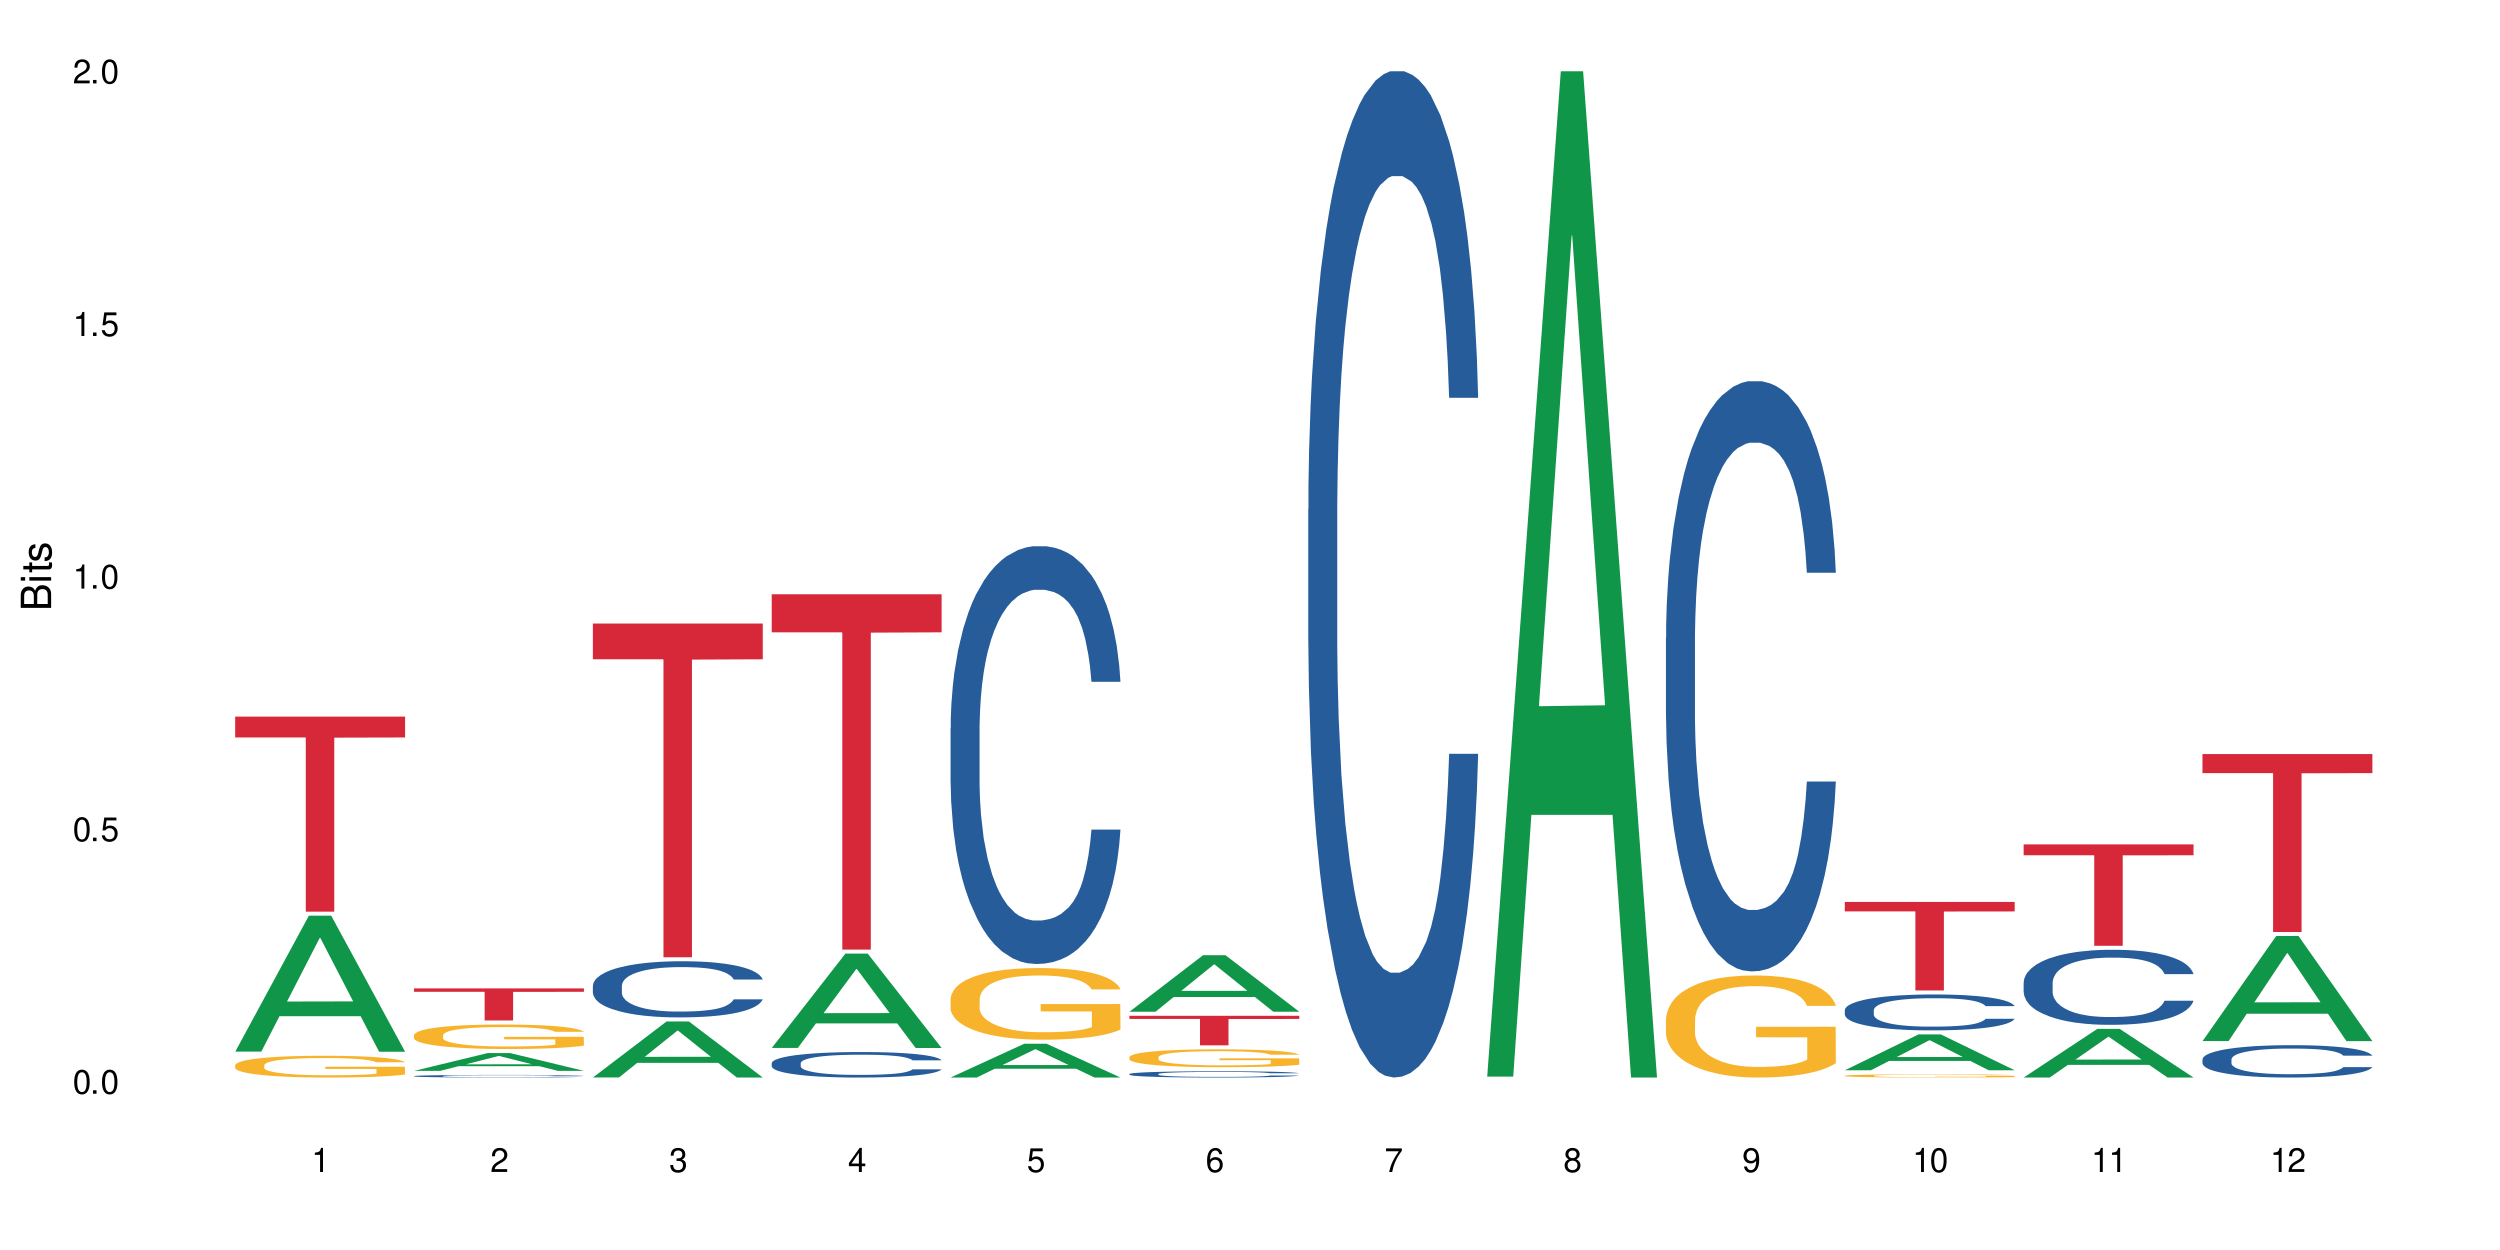 <?xml version="1.0" encoding="UTF-8"?>
<svg xmlns="http://www.w3.org/2000/svg" xmlns:xlink="http://www.w3.org/1999/xlink" width="720" height="360" viewBox="0 0 720 360">
<defs>
<g>
<g id="glyph-0-0">
</g>
<g id="glyph-0-1">
<path d="M 2.641 -6.938 C 2 -6.938 1.422 -6.656 1.078 -6.172 C 0.641 -5.562 0.406 -4.641 0.406 -3.359 C 0.406 -1.016 1.188 0.219 2.641 0.219 C 4.078 0.219 4.859 -1.016 4.859 -3.297 C 4.859 -4.641 4.656 -5.547 4.203 -6.172 C 3.844 -6.656 3.281 -6.938 2.641 -6.938 Z M 2.641 -6.188 C 3.547 -6.188 4 -5.25 4 -3.375 C 4 -1.406 3.562 -0.484 2.625 -0.484 C 1.734 -0.484 1.281 -1.438 1.281 -3.344 C 1.281 -5.25 1.734 -6.188 2.641 -6.188 Z M 2.641 -6.188 "/>
</g>
<g id="glyph-0-2">
<path d="M 1.828 -1 L 0.828 -1 L 0.828 0 L 1.828 0 Z M 1.828 -1 "/>
</g>
<g id="glyph-0-3">
<path d="M 4.562 -6.797 L 1.062 -6.797 L 0.547 -3.094 L 1.328 -3.094 C 1.719 -3.562 2.047 -3.734 2.578 -3.734 C 3.484 -3.734 4.062 -3.109 4.062 -2.094 C 4.062 -1.125 3.484 -0.531 2.578 -0.531 C 1.828 -0.531 1.375 -0.906 1.188 -1.672 L 0.328 -1.672 C 0.453 -1.109 0.547 -0.844 0.75 -0.594 C 1.125 -0.078 1.828 0.219 2.594 0.219 C 3.969 0.219 4.922 -0.781 4.922 -2.219 C 4.922 -3.562 4.031 -4.484 2.719 -4.484 C 2.25 -4.484 1.859 -4.359 1.469 -4.062 L 1.734 -5.969 L 4.562 -5.969 Z M 4.562 -6.797 "/>
</g>
<g id="glyph-0-4">
<path d="M 2.484 -4.938 L 2.484 0 L 3.328 0 L 3.328 -6.938 L 2.766 -6.938 C 2.469 -5.875 2.281 -5.734 0.984 -5.562 L 0.984 -4.938 Z M 2.484 -4.938 "/>
</g>
<g id="glyph-0-5">
<path d="M 4.859 -0.828 L 1.281 -0.828 C 1.359 -1.406 1.672 -1.781 2.5 -2.281 L 3.469 -2.828 C 4.406 -3.344 4.906 -4.062 4.906 -4.906 C 4.906 -5.484 4.672 -6.031 4.266 -6.406 C 3.859 -6.766 3.375 -6.938 2.719 -6.938 C 1.859 -6.938 1.219 -6.625 0.844 -6.031 C 0.609 -5.672 0.5 -5.234 0.484 -4.531 L 1.328 -4.531 C 1.359 -5.016 1.406 -5.281 1.531 -5.516 C 1.75 -5.938 2.188 -6.203 2.703 -6.203 C 3.469 -6.203 4.031 -5.641 4.031 -4.891 C 4.031 -4.344 3.719 -3.859 3.125 -3.516 L 2.234 -3 C 0.812 -2.172 0.406 -1.531 0.328 -0.016 L 4.859 -0.016 Z M 4.859 -0.828 "/>
</g>
<g id="glyph-0-6">
<path d="M 2.125 -3.188 L 2.578 -3.188 C 3.5 -3.188 3.984 -2.766 3.984 -1.922 C 3.984 -1.062 3.469 -0.531 2.594 -0.531 C 1.656 -0.531 1.203 -1 1.156 -2.016 L 0.312 -2.016 C 0.344 -1.453 0.438 -1.094 0.609 -0.781 C 0.953 -0.109 1.625 0.219 2.547 0.219 C 3.953 0.219 4.859 -0.625 4.859 -1.938 C 4.859 -2.828 4.516 -3.297 3.703 -3.594 C 4.344 -3.844 4.656 -4.328 4.656 -5.031 C 4.656 -6.219 3.875 -6.938 2.578 -6.938 C 1.203 -6.938 0.484 -6.172 0.453 -4.703 L 1.297 -4.703 C 1.312 -5.125 1.344 -5.359 1.453 -5.578 C 1.641 -5.969 2.062 -6.203 2.594 -6.203 C 3.344 -6.203 3.797 -5.75 3.797 -5 C 3.797 -4.516 3.609 -4.219 3.25 -4.047 C 3.016 -3.953 2.703 -3.922 2.125 -3.906 Z M 2.125 -3.188 "/>
</g>
<g id="glyph-0-7">
<path d="M 3.141 -1.672 L 3.141 0 L 3.984 0 L 3.984 -1.672 L 4.984 -1.672 L 4.984 -2.438 L 3.984 -2.438 L 3.984 -6.938 L 3.359 -6.938 L 0.266 -2.578 L 0.266 -1.672 Z M 3.141 -2.438 L 1 -2.438 L 3.141 -5.5 Z M 3.141 -2.438 "/>
</g>
<g id="glyph-0-8">
<path d="M 4.781 -5.125 C 4.609 -6.266 3.891 -6.938 2.844 -6.938 C 2.094 -6.938 1.422 -6.578 1.031 -5.953 C 0.594 -5.266 0.406 -4.422 0.406 -3.172 C 0.406 -2 0.578 -1.25 0.984 -0.641 C 1.359 -0.078 1.953 0.219 2.703 0.219 C 3.984 0.219 4.922 -0.75 4.922 -2.094 C 4.922 -3.375 4.062 -4.281 2.844 -4.281 C 2.172 -4.281 1.641 -4.031 1.281 -3.516 C 1.281 -5.234 1.828 -6.188 2.797 -6.188 C 3.391 -6.188 3.797 -5.797 3.938 -5.125 Z M 2.734 -3.531 C 3.547 -3.531 4.062 -2.953 4.062 -2.031 C 4.062 -1.156 3.484 -0.531 2.703 -0.531 C 1.922 -0.531 1.328 -1.188 1.328 -2.078 C 1.328 -2.938 1.906 -3.531 2.734 -3.531 Z M 2.734 -3.531 "/>
</g>
<g id="glyph-0-9">
<path d="M 4.984 -6.797 L 0.438 -6.797 L 0.438 -5.969 L 4.109 -5.969 C 2.5 -3.656 1.828 -2.234 1.328 0 L 2.219 0 C 2.594 -2.172 3.453 -4.047 4.984 -6.094 Z M 4.984 -6.797 "/>
</g>
<g id="glyph-0-10">
<path d="M 3.75 -3.656 C 4.469 -4.094 4.688 -4.438 4.688 -5.078 C 4.688 -6.172 3.844 -6.938 2.641 -6.938 C 1.438 -6.938 0.594 -6.172 0.594 -5.094 C 0.594 -4.438 0.812 -4.094 1.516 -3.656 C 0.734 -3.266 0.359 -2.703 0.359 -1.922 C 0.359 -0.656 1.281 0.219 2.641 0.219 C 3.984 0.219 4.922 -0.656 4.922 -1.922 C 4.922 -2.703 4.531 -3.266 3.75 -3.656 Z M 2.641 -6.188 C 3.359 -6.188 3.812 -5.75 3.812 -5.062 C 3.812 -4.406 3.344 -3.984 2.641 -3.984 C 1.922 -3.984 1.453 -4.406 1.453 -5.078 C 1.453 -5.75 1.922 -6.188 2.641 -6.188 Z M 2.641 -3.266 C 3.484 -3.266 4.062 -2.719 4.062 -1.906 C 4.062 -1.078 3.484 -0.531 2.625 -0.531 C 1.797 -0.531 1.219 -1.094 1.219 -1.906 C 1.219 -2.719 1.781 -3.266 2.641 -3.266 Z M 2.641 -3.266 "/>
</g>
<g id="glyph-0-11">
<path d="M 0.516 -1.578 C 0.672 -0.453 1.406 0.219 2.438 0.219 C 3.188 0.219 3.859 -0.141 4.266 -0.766 C 4.688 -1.453 4.891 -2.297 4.891 -3.547 C 4.891 -4.719 4.703 -5.453 4.312 -6.078 C 3.938 -6.641 3.344 -6.938 2.594 -6.938 C 1.297 -6.938 0.359 -5.969 0.359 -4.625 C 0.359 -3.344 1.234 -2.453 2.453 -2.453 C 3.094 -2.453 3.578 -2.672 4.016 -3.203 C 4 -1.484 3.469 -0.531 2.5 -0.531 C 1.906 -0.531 1.484 -0.906 1.359 -1.578 Z M 2.578 -6.203 C 3.375 -6.203 3.969 -5.531 3.969 -4.641 C 3.969 -3.797 3.391 -3.188 2.547 -3.188 C 1.734 -3.188 1.234 -3.766 1.234 -4.688 C 1.234 -5.562 1.797 -6.203 2.578 -6.203 Z M 2.578 -6.203 "/>
</g>
<g id="glyph-1-0">
</g>
<g id="glyph-1-1">
<path d="M 0 -0.953 L 0 -4.891 C 0 -5.719 -0.234 -6.344 -0.734 -6.797 C -1.188 -7.234 -1.812 -7.469 -2.5 -7.469 C -3.547 -7.469 -4.188 -7 -4.625 -5.875 C -4.984 -6.688 -5.625 -7.094 -6.531 -7.094 C -7.172 -7.094 -7.734 -6.859 -8.141 -6.391 C -8.562 -5.922 -8.75 -5.344 -8.75 -4.5 L -8.75 -0.953 Z M -4.984 -2.062 L -7.766 -2.062 L -7.766 -4.219 C -7.766 -4.844 -7.688 -5.203 -7.453 -5.5 C -7.219 -5.812 -6.859 -5.969 -6.375 -5.969 C -5.891 -5.969 -5.531 -5.812 -5.297 -5.5 C -5.062 -5.203 -4.984 -4.844 -4.984 -4.219 Z M -0.984 -2.062 L -4 -2.062 L -4 -4.781 C -4 -5.766 -3.438 -6.359 -2.484 -6.359 C -1.547 -6.359 -0.984 -5.766 -0.984 -4.781 Z M -0.984 -2.062 "/>
</g>
<g id="glyph-1-2">
<path d="M -6.281 -1.797 L -6.281 -0.797 L 0 -0.797 L 0 -1.797 Z M -8.75 -1.797 L -8.75 -0.797 L -7.484 -0.797 L -7.484 -1.797 Z M -8.75 -1.797 "/>
</g>
<g id="glyph-1-3">
<path d="M -6.281 -3.047 L -6.281 -2.016 L -8.016 -2.016 L -8.016 -1.016 L -6.281 -1.016 L -6.281 -0.172 L -5.469 -0.172 L -5.469 -1.016 L -0.719 -1.016 C -0.078 -1.016 0.281 -1.453 0.281 -2.234 C 0.281 -2.5 0.25 -2.719 0.188 -3.047 L -0.641 -3.047 C -0.609 -2.906 -0.594 -2.766 -0.594 -2.562 C -0.594 -2.141 -0.719 -2.016 -1.156 -2.016 L -5.469 -2.016 L -5.469 -3.047 Z M -6.281 -3.047 "/>
</g>
<g id="glyph-1-4">
<path d="M -4.531 -5.25 C -5.766 -5.25 -6.469 -4.422 -6.469 -2.969 C -6.469 -1.516 -5.719 -0.562 -4.547 -0.562 C -3.562 -0.562 -3.094 -1.062 -2.734 -2.562 L -2.516 -3.484 C -2.344 -4.188 -2.094 -4.469 -1.641 -4.469 C -1.047 -4.469 -0.641 -3.875 -0.641 -3 C -0.641 -2.453 -0.797 -2 -1.062 -1.75 C -1.25 -1.594 -1.422 -1.531 -1.875 -1.469 L -1.875 -0.406 C -0.422 -0.453 0.281 -1.266 0.281 -2.922 C 0.281 -4.5 -0.5 -5.516 -1.719 -5.516 C -2.656 -5.516 -3.172 -4.984 -3.469 -3.734 L -3.703 -2.766 C -3.891 -1.953 -4.156 -1.609 -4.594 -1.609 C -5.188 -1.609 -5.547 -2.125 -5.547 -2.938 C -5.547 -3.75 -5.203 -4.172 -4.531 -4.203 Z M -4.531 -5.25 "/>
</g>
</g>
</defs>
<rect x="-72" y="-36" width="864" height="432" fill="rgb(100%, 100%, 100%)" fill-opacity="1"/>
<path fill-rule="nonzero" fill="rgb(6.275%, 58.824%, 28.235%)" fill-opacity="1" d="M 67.73 302.863 L 67.785 302.828 L 88.957 263.715 L 95.387 263.715 L 116.664 302.898 L 109.188 302.898 L 103.855 292.672 L 80.488 292.672 L 75.258 302.863 L 67.73 302.863 L 82.734 288.441 L 101.711 288.402 L 92.25 270.117 L 92.145 270.082 L 92.039 270.191 L 82.684 288.402 L 82.734 288.441 Z M 67.73 302.863 "/>
<path fill-rule="nonzero" fill="rgb(96.863%, 70.196%, 16.863%)" fill-opacity="1" d="M 67.73 306.75 L 67.789 306.742 L 67.789 306.629 L 68.031 306.371 L 68.625 306.016 L 69.402 305.723 L 70.238 305.496 L 70.773 305.375 L 71.668 305.203 L 72.445 305.078 L 74.414 304.82 L 76.922 304.578 L 78.293 304.477 L 79.844 304.379 L 82.051 304.27 L 83.066 304.23 L 86.172 304.137 L 89.691 304.082 L 93.57 304.062 L 95.359 304.07 L 97.805 304.094 L 101.148 304.156 L 103.059 304.211 L 104.551 304.27 L 106.102 304.344 L 108.012 304.457 L 109.801 304.598 L 111.234 304.734 L 112.664 304.906 L 113.859 305.09 L 114.871 305.289 L 115.77 305.531 L 116.305 305.73 L 116.664 305.93 L 108.367 305.93 L 107.891 305.73 L 107.355 305.574 L 106.461 305.387 L 105.562 305.25 L 104.668 305.141 L 102.996 304.992 L 101.566 304.898 L 99.777 304.82 L 98.047 304.77 L 96.074 304.734 L 94.883 304.723 L 91.719 304.723 L 88.855 304.762 L 87.184 304.809 L 85.992 304.855 L 84.32 304.941 L 83.305 305.008 L 82.707 305.055 L 80.918 305.23 L 79.727 305.391 L 79.07 305.5 L 78.234 305.672 L 77.637 305.828 L 76.98 306.055 L 76.621 306.227 L 76.145 306.617 L 76.086 307.648 L 76.266 307.863 L 76.621 308.102 L 77.102 308.305 L 77.816 308.523 L 78.531 308.688 L 79.785 308.914 L 80.859 309.062 L 81.695 309.16 L 83.305 309.312 L 83.961 309.363 L 85.512 309.469 L 87.125 309.547 L 89.094 309.617 L 90.586 309.652 L 92.973 309.68 L 96.016 309.68 L 99.598 309.645 L 101.863 309.602 L 103.414 309.555 L 104.43 309.516 L 105.684 309.449 L 106.578 309.395 L 107.414 309.332 L 108.43 309.234 L 108.43 307.863 L 93.688 307.859 L 93.688 307.219 L 116.602 307.211 L 116.664 309.449 L 115.41 309.605 L 113.859 309.754 L 112.367 309.867 L 110.816 309.965 L 108.605 310.074 L 106.816 310.145 L 104.07 310.223 L 101.566 310.273 L 98.941 310.309 L 96.613 310.328 L 93.867 310.332 L 91.422 310.32 L 88.797 310.285 L 86.707 310.242 L 84.797 310.184 L 82.887 310.109 L 80.5 309.988 L 78.949 309.891 L 77.34 309.77 L 75.727 309.629 L 74.297 309.473 L 73.34 309.352 L 72.387 309.215 L 71.371 309.043 L 70.418 308.852 L 69.699 308.672 L 69.043 308.473 L 68.566 308.281 L 68.09 308.023 L 67.852 307.82 L 67.73 307.641 Z M 67.73 306.75 "/>
<path fill-rule="nonzero" fill="rgb(83.922%, 15.686%, 22.353%)" fill-opacity="1" d="M 67.73 206.379 L 116.664 206.379 L 116.664 212.391 L 96.27 212.445 L 96.27 262.551 L 88.066 262.551 L 88.066 212.496 L 87.945 212.391 L 67.73 212.391 Z M 67.73 206.379 "/>
<path fill-rule="nonzero" fill="rgb(6.275%, 58.824%, 28.235%)" fill-opacity="1" d="M 119.238 308.41 L 119.289 308.406 L 140.465 303.281 L 146.895 303.281 L 168.172 308.414 L 160.695 308.414 L 155.363 307.074 L 131.996 307.074 L 126.766 308.41 L 119.238 308.41 L 134.242 306.52 L 153.219 306.516 L 143.758 304.117 L 143.652 304.113 L 143.547 304.129 L 134.191 306.516 L 134.242 306.52 Z M 119.238 308.41 "/>
<path fill-rule="nonzero" fill="rgb(14.51%, 36.078%, 60%)" fill-opacity="1" d="M 119.238 309.906 L 119.297 309.906 L 119.297 309.891 L 119.477 309.863 L 119.895 309.832 L 120.312 309.809 L 121.387 309.766 L 122.879 309.727 L 124.43 309.699 L 125.562 309.68 L 126.578 309.664 L 128.906 309.641 L 130.398 309.629 L 132.008 309.617 L 133.977 309.605 L 135.41 309.598 L 138.633 309.586 L 141.02 309.582 L 142.871 309.578 L 146.867 309.578 L 149.254 309.582 L 150.984 309.586 L 152.895 309.59 L 154.504 309.598 L 157.309 309.613 L 159.816 309.633 L 160.949 309.641 L 162.742 309.664 L 164.113 309.684 L 165.066 309.703 L 166.141 309.727 L 167.098 309.758 L 167.812 309.793 L 168.172 309.824 L 159.816 309.824 L 159.398 309.797 L 158.922 309.773 L 158.027 309.746 L 157.133 309.727 L 155.879 309.707 L 154.746 309.695 L 153.191 309.68 L 151.82 309.672 L 150.387 309.664 L 149.016 309.66 L 146.391 309.656 L 143.348 309.656 L 142.211 309.66 L 139.887 309.664 L 138.633 309.668 L 136.844 309.68 L 135.59 309.688 L 134.098 309.703 L 133.082 309.715 L 131.828 309.73 L 130.934 309.746 L 129.922 309.77 L 129.324 309.785 L 128.785 309.805 L 128.309 309.828 L 127.949 309.852 L 127.711 309.879 L 127.594 309.902 L 127.594 310.012 L 127.711 310.035 L 128.012 310.062 L 128.785 310.105 L 129.922 310.141 L 131.234 310.172 L 132.484 310.191 L 133.203 310.203 L 134.156 310.211 L 135.648 310.227 L 137.797 310.238 L 139.051 310.246 L 140.961 310.25 L 142.93 310.254 L 145.555 310.254 L 147.883 310.25 L 149.434 310.246 L 151.043 310.242 L 153.254 310.23 L 154.625 310.219 L 155.816 310.207 L 156.715 310.191 L 157.309 310.184 L 158.207 310.16 L 158.922 310.137 L 159.457 310.113 L 159.816 310.09 L 168.172 310.09 L 167.812 310.117 L 167.277 310.145 L 166.738 310.164 L 165.902 310.188 L 164.949 310.211 L 163.574 310.234 L 162.441 310.25 L 160.949 310.266 L 159.578 310.281 L 158.086 310.293 L 155.879 310.305 L 154.445 310.312 L 152.895 310.32 L 151.043 310.324 L 148.719 310.328 L 146.211 310.332 L 141.379 310.332 L 139.527 310.328 L 137.082 310.32 L 134.039 310.309 L 131.828 310.297 L 130.098 310.285 L 128.605 310.27 L 126.938 310.25 L 124.789 310.223 L 123.477 310.199 L 122.582 310.18 L 121.566 310.152 L 120.852 310.129 L 120.016 310.09 L 119.418 310.039 L 119.238 310 Z M 119.238 309.906 "/>
<path fill-rule="nonzero" fill="rgb(96.863%, 70.196%, 16.863%)" fill-opacity="1" d="M 119.238 298.086 L 119.297 298.078 L 119.297 297.949 L 119.535 297.66 L 120.133 297.262 L 120.91 296.93 L 121.746 296.672 L 122.281 296.539 L 123.176 296.344 L 123.953 296.203 L 125.922 295.914 L 128.43 295.645 L 129.801 295.527 L 131.352 295.418 L 133.559 295.297 L 134.574 295.25 L 137.676 295.148 L 141.199 295.082 L 145.078 295.062 L 146.867 295.07 L 149.312 295.098 L 152.656 295.168 L 154.566 295.23 L 156.059 295.297 L 157.609 295.379 L 159.52 295.508 L 161.309 295.664 L 162.742 295.816 L 164.172 296.012 L 165.367 296.215 L 166.379 296.441 L 167.277 296.711 L 167.812 296.938 L 168.172 297.164 L 159.875 297.164 L 159.398 296.938 L 158.863 296.766 L 157.965 296.551 L 157.07 296.398 L 156.176 296.273 L 154.504 296.105 L 153.074 296.004 L 151.281 295.914 L 149.551 295.855 L 147.582 295.816 L 146.391 295.805 L 143.227 295.805 L 140.363 295.848 L 138.691 295.902 L 137.5 295.953 L 135.828 296.051 L 134.812 296.125 L 134.215 296.18 L 132.426 296.379 L 131.234 296.559 L 130.578 296.68 L 129.742 296.875 L 129.145 297.047 L 128.488 297.305 L 128.129 297.5 L 127.652 297.938 L 127.594 299.094 L 127.773 299.34 L 128.129 299.605 L 128.605 299.836 L 129.324 300.082 L 130.039 300.266 L 131.293 300.52 L 132.367 300.688 L 133.203 300.797 L 134.812 300.969 L 135.469 301.027 L 137.02 301.145 L 138.633 301.234 L 140.602 301.312 L 142.094 301.348 L 144.48 301.383 L 147.523 301.383 L 151.105 301.344 L 153.371 301.293 L 154.922 301.238 L 155.938 301.195 L 157.191 301.125 L 158.086 301.059 L 158.922 300.988 L 159.938 300.879 L 159.938 299.34 L 145.195 299.332 L 145.195 298.613 L 168.109 298.605 L 168.172 301.125 L 166.918 301.297 L 165.367 301.465 L 163.875 301.594 L 162.324 301.703 L 160.113 301.828 L 158.324 301.902 L 155.578 301.992 L 153.074 302.051 L 150.449 302.09 L 148.121 302.109 L 145.375 302.117 L 142.93 302.102 L 140.305 302.066 L 138.215 302.012 L 136.305 301.949 L 134.395 301.863 L 132.008 301.73 L 130.457 301.621 L 128.848 301.484 L 127.234 301.324 L 125.801 301.148 L 124.848 301.016 L 123.895 300.859 L 122.879 300.668 L 121.926 300.449 L 121.207 300.25 L 120.551 300.023 L 120.074 299.809 L 119.598 299.52 L 119.359 299.289 L 119.238 299.09 Z M 119.238 298.086 "/>
<path fill-rule="nonzero" fill="rgb(83.922%, 15.686%, 22.353%)" fill-opacity="1" d="M 119.238 284.656 L 168.172 284.656 L 168.172 285.645 L 147.777 285.652 L 147.777 293.898 L 139.574 293.898 L 139.574 285.664 L 139.453 285.645 L 119.238 285.645 Z M 119.238 284.656 "/>
<path fill-rule="nonzero" fill="rgb(6.275%, 58.824%, 28.235%)" fill-opacity="1" d="M 170.746 310.316 L 170.797 310.301 L 191.973 294.176 L 198.402 294.176 L 219.68 310.332 L 212.203 310.332 L 206.871 306.113 L 183.504 306.113 L 178.273 310.316 L 170.746 310.316 L 185.75 304.371 L 204.727 304.355 L 195.266 296.816 L 195.16 296.801 L 195.055 296.844 L 185.699 304.355 L 185.75 304.371 Z M 170.746 310.316 "/>
<path fill-rule="nonzero" fill="rgb(14.51%, 36.078%, 60%)" fill-opacity="1" d="M 170.746 283.883 L 170.805 283.867 L 170.805 283.516 L 170.984 282.953 L 171.402 282.242 L 171.82 281.758 L 172.895 280.887 L 174.387 280.043 L 175.938 279.395 L 177.07 279.008 L 178.086 278.715 L 180.414 278.168 L 181.906 277.887 L 183.516 277.637 L 185.484 277.387 L 186.918 277.238 L 190.141 277 L 192.527 276.898 L 194.375 276.852 L 198.375 276.852 L 200.762 276.914 L 202.492 276.984 L 204.402 277.105 L 206.012 277.238 L 208.816 277.562 L 211.324 277.977 L 212.457 278.211 L 214.25 278.672 L 215.621 279.113 L 216.574 279.496 L 217.648 280.043 L 218.605 280.707 L 219.32 281.461 L 219.68 282.098 L 211.324 282.098 L 210.906 281.504 L 210.43 281.047 L 209.535 280.441 L 208.641 280.016 L 207.387 279.586 L 206.25 279.305 L 204.699 279.023 L 203.328 278.848 L 201.895 278.715 L 200.523 278.625 L 197.898 278.535 L 194.855 278.535 L 193.719 278.566 L 191.395 278.684 L 190.141 278.789 L 188.352 278.996 L 187.098 279.188 L 185.605 279.48 L 184.59 279.734 L 183.336 280.117 L 182.441 280.457 L 181.426 280.945 L 180.832 281.312 L 180.293 281.727 L 179.816 282.215 L 179.457 282.73 L 179.219 283.277 L 179.102 283.809 L 179.102 286.098 L 179.219 286.629 L 179.52 287.25 L 180.293 288.152 L 181.426 288.934 L 182.742 289.555 L 183.992 289.996 L 184.711 290.203 L 185.664 290.441 L 187.156 290.738 L 189.305 291.031 L 190.559 291.148 L 192.469 291.27 L 194.438 291.328 L 197.062 291.328 L 199.391 291.27 L 200.941 291.195 L 202.551 291.074 L 204.762 290.824 L 206.133 290.59 L 207.324 290.309 L 208.223 290.027 L 208.816 289.793 L 209.711 289.332 L 210.43 288.832 L 210.965 288.312 L 211.324 287.812 L 219.68 287.812 L 219.32 288.402 L 218.785 288.98 L 218.246 289.406 L 217.41 289.926 L 216.457 290.383 L 215.082 290.898 L 213.949 291.238 L 212.457 291.609 L 211.086 291.887 L 209.594 292.141 L 207.387 292.434 L 205.953 292.582 L 204.402 292.715 L 202.551 292.832 L 200.227 292.938 L 197.719 292.996 L 195.391 293.012 L 192.887 292.98 L 191.035 292.922 L 188.59 292.789 L 185.547 292.523 L 183.336 292.242 L 181.605 291.961 L 180.113 291.668 L 178.445 291.27 L 176.297 290.617 L 174.984 290.117 L 174.086 289.703 L 173.074 289.125 L 172.355 288.609 L 171.523 287.781 L 170.926 286.734 L 170.746 285.922 Z M 170.746 283.883 "/>
<path fill-rule="nonzero" fill="rgb(83.922%, 15.686%, 22.353%)" fill-opacity="1" d="M 170.746 179.586 L 219.68 179.586 L 219.68 189.875 L 199.285 189.965 L 199.285 275.688 L 191.078 275.688 L 191.078 190.055 L 190.961 189.875 L 170.746 189.875 Z M 170.746 179.586 "/>
<path fill-rule="nonzero" fill="rgb(6.275%, 58.824%, 28.235%)" fill-opacity="1" d="M 222.254 301.801 L 222.305 301.777 L 243.48 274.641 L 249.91 274.641 L 271.188 301.828 L 263.711 301.828 L 258.379 294.73 L 235.008 294.73 L 229.781 301.801 L 222.254 301.801 L 237.258 291.793 L 256.234 291.77 L 246.773 279.082 L 246.668 279.055 L 246.562 279.133 L 237.207 291.77 L 237.258 291.793 Z M 222.254 301.801 "/>
<path fill-rule="nonzero" fill="rgb(14.51%, 36.078%, 60%)" fill-opacity="1" d="M 222.254 306.184 L 222.312 306.18 L 222.312 306.016 L 222.492 305.762 L 222.91 305.441 L 223.328 305.219 L 224.402 304.824 L 225.895 304.441 L 227.445 304.145 L 228.578 303.969 L 229.594 303.836 L 231.922 303.59 L 233.414 303.461 L 235.023 303.348 L 236.992 303.23 L 238.426 303.164 L 241.648 303.059 L 244.035 303.012 L 245.883 302.992 L 249.883 302.992 L 252.27 303.02 L 254 303.051 L 255.91 303.105 L 257.52 303.164 L 260.324 303.312 L 262.832 303.5 L 263.965 303.609 L 265.754 303.816 L 267.129 304.02 L 268.082 304.191 L 269.156 304.441 L 270.113 304.742 L 270.828 305.086 L 271.188 305.375 L 262.832 305.375 L 262.414 305.105 L 261.938 304.898 L 261.043 304.621 L 260.145 304.426 L 258.895 304.23 L 257.758 304.105 L 256.207 303.977 L 254.836 303.898 L 253.402 303.836 L 252.031 303.797 L 249.406 303.758 L 246.363 303.758 L 245.227 303.77 L 242.902 303.824 L 241.648 303.871 L 239.855 303.965 L 238.605 304.051 L 237.113 304.184 L 236.098 304.301 L 234.844 304.473 L 233.949 304.629 L 232.934 304.852 L 232.34 305.016 L 231.801 305.207 L 231.324 305.426 L 230.965 305.66 L 230.727 305.91 L 230.609 306.152 L 230.609 307.191 L 230.727 307.434 L 231.027 307.715 L 231.801 308.125 L 232.934 308.48 L 234.25 308.762 L 235.5 308.965 L 236.219 309.059 L 237.172 309.164 L 238.664 309.301 L 240.812 309.434 L 242.066 309.488 L 243.977 309.539 L 245.945 309.566 L 248.57 309.566 L 250.898 309.539 L 252.449 309.508 L 254.059 309.453 L 256.266 309.34 L 257.641 309.23 L 258.832 309.105 L 259.73 308.977 L 260.324 308.871 L 261.219 308.66 L 261.938 308.434 L 262.473 308.199 L 262.832 307.969 L 271.188 307.969 L 270.828 308.238 L 270.289 308.5 L 269.754 308.695 L 268.918 308.93 L 267.965 309.137 L 266.59 309.371 L 265.457 309.527 L 263.965 309.695 L 262.594 309.824 L 261.102 309.938 L 258.895 310.07 L 257.461 310.137 L 255.91 310.199 L 254.059 310.25 L 251.73 310.301 L 249.227 310.324 L 246.898 310.332 L 244.391 310.32 L 242.543 310.293 L 240.098 310.23 L 237.051 310.109 L 234.844 309.984 L 233.113 309.855 L 231.621 309.723 L 229.953 309.539 L 227.805 309.246 L 226.492 309.016 L 225.594 308.828 L 224.582 308.566 L 223.863 308.332 L 223.031 307.957 L 222.434 307.48 L 222.254 307.109 Z M 222.254 306.184 "/>
<path fill-rule="nonzero" fill="rgb(83.922%, 15.686%, 22.353%)" fill-opacity="1" d="M 222.254 171.156 L 271.188 171.156 L 271.188 182.109 L 250.793 182.203 L 250.793 273.477 L 242.586 273.477 L 242.586 182.301 L 242.469 182.109 L 222.254 182.109 Z M 222.254 171.156 "/>
<path fill-rule="nonzero" fill="rgb(6.275%, 58.824%, 28.235%)" fill-opacity="1" d="M 273.762 310.324 L 273.812 310.312 L 294.984 300.594 L 301.418 300.594 L 322.695 310.332 L 315.219 310.332 L 309.887 307.789 L 286.516 307.789 L 281.289 310.324 L 273.762 310.324 L 288.766 306.738 L 307.742 306.73 L 298.281 302.188 L 298.176 302.176 L 298.07 302.203 L 288.711 306.73 L 288.766 306.738 Z M 273.762 310.324 "/>
<path fill-rule="nonzero" fill="rgb(14.51%, 36.078%, 60%)" fill-opacity="1" d="M 273.762 209.672 L 273.82 209.562 L 273.82 206.922 L 274 202.742 L 274.418 197.465 L 274.836 193.836 L 275.91 187.348 L 277.402 181.078 L 278.953 176.242 L 280.086 173.383 L 281.102 171.184 L 283.43 167.113 L 284.922 165.023 L 286.531 163.156 L 288.5 161.285 L 289.934 160.188 L 293.156 158.426 L 295.543 157.656 L 297.391 157.328 L 301.391 157.328 L 303.777 157.766 L 305.508 158.316 L 307.418 159.195 L 309.027 160.188 L 311.832 162.605 L 314.34 165.684 L 315.473 167.445 L 317.262 170.852 L 318.637 174.152 L 319.59 177.012 L 320.664 181.078 L 321.621 186.027 L 322.336 191.637 L 322.695 196.363 L 314.34 196.363 L 313.922 191.965 L 313.445 188.559 L 312.551 184.047 L 311.652 180.859 L 310.402 177.672 L 309.266 175.582 L 307.715 173.492 L 306.344 172.172 L 304.91 171.184 L 303.539 170.523 L 300.914 169.863 L 297.871 169.863 L 296.734 170.082 L 294.41 170.961 L 293.156 171.734 L 291.363 173.273 L 290.113 174.703 L 288.621 176.902 L 287.605 178.77 L 286.352 181.629 L 285.457 184.16 L 284.441 187.789 L 283.848 190.535 L 283.309 193.617 L 282.832 197.246 L 282.473 201.094 L 282.234 205.164 L 282.117 209.121 L 282.117 226.164 L 282.234 230.125 L 282.535 234.742 L 283.309 241.449 L 284.441 247.277 L 285.754 251.898 L 287.008 255.195 L 287.727 256.734 L 288.68 258.496 L 290.172 260.695 L 292.32 262.895 L 293.574 263.773 L 295.484 264.652 L 297.453 265.094 L 300.078 265.094 L 302.406 264.652 L 303.957 264.105 L 305.566 263.223 L 307.773 261.355 L 309.148 259.594 L 310.34 257.508 L 311.234 255.418 L 311.832 253.656 L 312.727 250.25 L 313.445 246.508 L 313.98 242.66 L 314.34 238.922 L 322.695 238.922 L 322.336 243.32 L 321.797 247.609 L 321.262 250.797 L 320.426 254.648 L 319.473 258.055 L 318.098 261.906 L 316.965 264.434 L 315.473 267.184 L 314.102 269.273 L 312.609 271.141 L 310.402 273.34 L 308.969 274.441 L 307.418 275.43 L 305.566 276.309 L 303.238 277.078 L 300.734 277.52 L 298.406 277.629 L 295.898 277.41 L 294.051 276.969 L 291.605 275.98 L 288.559 274 L 286.352 271.91 L 284.621 269.82 L 283.129 267.621 L 281.461 264.652 L 279.312 259.816 L 278 256.078 L 277.102 252.996 L 276.09 248.707 L 275.371 244.859 L 274.535 238.703 L 273.941 230.895 L 273.762 224.848 Z M 273.762 209.672 "/>
<path fill-rule="nonzero" fill="rgb(96.863%, 70.196%, 16.863%)" fill-opacity="1" d="M 273.762 287.633 L 273.82 287.613 L 273.82 287.238 L 274.059 286.391 L 274.656 285.219 L 275.434 284.258 L 276.27 283.504 L 276.805 283.109 L 277.699 282.543 L 278.477 282.129 L 280.445 281.281 L 282.949 280.488 L 284.324 280.152 L 285.875 279.832 L 288.082 279.473 L 289.098 279.34 L 292.199 279.039 L 295.723 278.852 L 299.602 278.793 L 301.391 278.812 L 303.836 278.887 L 307.18 279.094 L 309.09 279.285 L 310.578 279.473 L 312.133 279.719 L 314.039 280.094 L 315.832 280.547 L 317.262 281 L 318.695 281.562 L 319.891 282.168 L 320.902 282.828 L 321.797 283.617 L 322.336 284.277 L 322.695 284.938 L 314.398 284.938 L 313.922 284.277 L 313.383 283.77 L 312.488 283.148 L 311.594 282.695 L 310.699 282.336 L 309.027 281.848 L 307.598 281.547 L 305.805 281.281 L 304.074 281.113 L 302.105 281 L 300.914 280.961 L 297.75 280.961 L 294.887 281.094 L 293.215 281.242 L 292.02 281.395 L 290.352 281.676 L 289.336 281.902 L 288.738 282.055 L 286.949 282.637 L 285.754 283.168 L 285.098 283.523 L 284.266 284.09 L 283.668 284.598 L 283.012 285.352 L 282.652 285.918 L 282.176 287.199 L 282.117 290.594 L 282.293 291.309 L 282.652 292.082 L 283.129 292.758 L 283.848 293.477 L 284.562 294.023 L 285.816 294.758 L 286.891 295.246 L 287.727 295.566 L 289.336 296.078 L 289.992 296.246 L 291.543 296.586 L 293.156 296.848 L 295.125 297.074 L 296.617 297.188 L 299.004 297.281 L 302.047 297.281 L 305.625 297.168 L 307.895 297.02 L 309.445 296.867 L 310.461 296.738 L 311.715 296.527 L 312.609 296.34 L 313.445 296.133 L 314.457 295.812 L 314.457 291.309 L 299.719 291.289 L 299.719 289.18 L 322.633 289.16 L 322.695 296.527 L 321.441 297.039 L 319.891 297.527 L 318.398 297.906 L 316.844 298.227 L 314.637 298.582 L 312.848 298.809 L 310.102 299.074 L 307.598 299.242 L 304.969 299.355 L 302.645 299.414 L 299.898 299.43 L 297.453 299.395 L 294.824 299.281 L 292.738 299.129 L 290.828 298.941 L 288.918 298.695 L 286.531 298.301 L 284.98 297.98 L 283.367 297.586 L 281.758 297.113 L 280.324 296.605 L 279.371 296.207 L 278.414 295.758 L 277.402 295.191 L 276.445 294.551 L 275.73 293.965 L 275.074 293.305 L 274.598 292.684 L 274.121 291.836 L 273.879 291.156 L 273.762 290.574 Z M 273.762 287.633 "/>
<path fill-rule="nonzero" fill="rgb(6.275%, 58.824%, 28.235%)" fill-opacity="1" d="M 325.27 291.371 L 325.32 291.355 L 346.492 275.09 L 352.926 275.09 L 374.199 291.387 L 366.727 291.387 L 361.395 287.133 L 338.023 287.133 L 332.797 291.371 L 325.27 291.371 L 340.273 285.375 L 359.25 285.359 L 349.789 277.754 L 349.684 277.738 L 349.578 277.785 L 340.219 285.359 L 340.273 285.375 Z M 325.27 291.371 "/>
<path fill-rule="nonzero" fill="rgb(14.51%, 36.078%, 60%)" fill-opacity="1" d="M 325.27 309.312 L 325.328 309.309 L 325.328 309.27 L 325.508 309.207 L 325.926 309.129 L 326.344 309.074 L 327.418 308.977 L 328.91 308.883 L 330.461 308.809 L 331.594 308.766 L 332.609 308.734 L 334.938 308.672 L 336.43 308.641 L 338.039 308.613 L 340.008 308.586 L 341.441 308.566 L 344.664 308.543 L 347.051 308.531 L 348.898 308.523 L 352.898 308.523 L 355.285 308.531 L 357.016 308.539 L 358.926 308.551 L 360.535 308.566 L 363.34 308.605 L 365.848 308.648 L 366.98 308.676 L 368.77 308.727 L 370.145 308.777 L 371.098 308.82 L 372.172 308.883 L 373.129 308.957 L 373.844 309.039 L 374.199 309.109 L 365.848 309.109 L 365.43 309.047 L 364.953 308.992 L 364.055 308.926 L 363.16 308.879 L 361.91 308.832 L 360.773 308.801 L 359.223 308.766 L 357.852 308.746 L 356.418 308.734 L 355.047 308.723 L 352.422 308.715 L 348.242 308.715 L 345.914 308.73 L 344.664 308.742 L 342.871 308.766 L 341.621 308.785 L 340.129 308.82 L 339.113 308.848 L 337.859 308.891 L 336.965 308.93 L 335.949 308.98 L 335.355 309.023 L 334.816 309.07 L 334.34 309.125 L 333.98 309.184 L 333.742 309.242 L 333.625 309.305 L 333.625 309.559 L 333.742 309.617 L 334.039 309.688 L 334.816 309.789 L 335.949 309.875 L 337.262 309.945 L 338.516 309.996 L 339.234 310.02 L 340.188 310.043 L 341.68 310.078 L 343.828 310.109 L 345.082 310.125 L 346.988 310.137 L 348.961 310.145 L 351.586 310.145 L 353.914 310.137 L 355.465 310.129 L 357.074 310.117 L 359.281 310.086 L 360.656 310.062 L 361.848 310.031 L 362.742 310 L 363.34 309.973 L 364.234 309.922 L 364.953 309.863 L 365.488 309.809 L 365.848 309.75 L 374.199 309.75 L 373.844 309.816 L 373.305 309.883 L 372.77 309.93 L 371.934 309.988 L 370.98 310.039 L 369.605 310.098 L 368.473 310.133 L 366.98 310.176 L 365.609 310.207 L 364.117 310.234 L 361.91 310.27 L 360.477 310.285 L 358.926 310.301 L 357.074 310.312 L 354.746 310.324 L 352.242 310.332 L 349.914 310.332 L 347.406 310.328 L 345.559 310.324 L 343.109 310.309 L 340.066 310.277 L 337.859 310.246 L 336.129 310.215 L 334.637 310.184 L 332.965 310.137 L 330.82 310.066 L 329.504 310.008 L 328.609 309.961 L 327.598 309.898 L 326.879 309.84 L 326.043 309.746 L 325.449 309.629 L 325.27 309.539 Z M 325.27 309.312 "/>
<path fill-rule="nonzero" fill="rgb(96.863%, 70.196%, 16.863%)" fill-opacity="1" d="M 325.27 304.414 L 325.328 304.41 L 325.328 304.316 L 325.566 304.105 L 326.164 303.812 L 326.941 303.574 L 327.773 303.387 L 328.312 303.285 L 329.207 303.145 L 329.984 303.043 L 331.953 302.832 L 334.457 302.633 L 335.832 302.547 L 337.383 302.469 L 339.59 302.379 L 340.605 302.348 L 343.707 302.27 L 347.23 302.223 L 351.109 302.211 L 352.898 302.215 L 355.344 302.234 L 358.688 302.285 L 360.594 302.332 L 362.086 302.379 L 363.641 302.441 L 365.547 302.535 L 367.34 302.648 L 368.77 302.762 L 370.203 302.902 L 371.395 303.051 L 372.41 303.215 L 373.305 303.414 L 373.844 303.578 L 374.199 303.742 L 365.906 303.742 L 365.43 303.578 L 364.891 303.453 L 363.996 303.297 L 363.102 303.184 L 362.207 303.094 L 360.535 302.973 L 359.105 302.895 L 357.312 302.832 L 355.582 302.789 L 353.613 302.762 L 352.422 302.75 L 349.258 302.75 L 346.395 302.785 L 344.723 302.82 L 343.527 302.859 L 341.859 302.93 L 340.844 302.984 L 340.246 303.023 L 338.457 303.168 L 337.262 303.301 L 336.605 303.391 L 335.77 303.531 L 335.176 303.66 L 334.52 303.848 L 334.16 303.988 L 333.684 304.309 L 333.625 305.156 L 333.801 305.332 L 334.16 305.527 L 334.637 305.695 L 335.355 305.875 L 336.07 306.012 L 337.324 306.195 L 338.398 306.316 L 339.234 306.395 L 340.844 306.523 L 341.5 306.566 L 343.051 306.648 L 344.664 306.715 L 346.633 306.773 L 348.125 306.801 L 350.512 306.824 L 353.555 306.824 L 357.133 306.797 L 359.402 306.758 L 360.953 306.723 L 361.969 306.688 L 363.223 306.637 L 364.117 306.59 L 364.953 306.539 L 365.965 306.457 L 365.965 305.332 L 351.227 305.328 L 351.227 304.801 L 374.141 304.797 L 374.199 306.637 L 372.949 306.762 L 371.395 306.887 L 369.906 306.98 L 368.352 307.059 L 366.145 307.148 L 364.355 307.207 L 361.609 307.27 L 359.105 307.312 L 356.477 307.344 L 354.152 307.355 L 351.406 307.359 L 348.961 307.352 L 346.332 307.324 L 344.246 307.285 L 342.336 307.238 L 340.426 307.176 L 338.039 307.078 L 336.488 307 L 334.875 306.898 L 333.266 306.781 L 331.832 306.656 L 330.879 306.555 L 329.922 306.441 L 328.91 306.301 L 327.953 306.141 L 327.238 305.996 L 326.582 305.832 L 326.105 305.676 L 325.625 305.465 L 325.387 305.297 L 325.27 305.148 Z M 325.27 304.414 "/>
<path fill-rule="nonzero" fill="rgb(83.922%, 15.686%, 22.353%)" fill-opacity="1" d="M 325.27 292.551 L 374.199 292.551 L 374.199 293.461 L 353.809 293.469 L 353.809 301.047 L 345.602 301.047 L 345.602 293.477 L 345.484 293.461 L 325.27 293.461 Z M 325.27 292.551 "/>
<path fill-rule="nonzero" fill="rgb(14.51%, 36.078%, 60%)" fill-opacity="1" d="M 376.777 146.621 L 376.836 146.355 L 376.836 140 L 377.016 129.934 L 377.434 117.215 L 377.852 108.477 L 378.926 92.844 L 380.418 77.746 L 381.969 66.09 L 383.102 59.203 L 384.117 53.902 L 386.445 44.102 L 387.934 39.07 L 389.547 34.566 L 391.516 30.062 L 392.949 27.414 L 396.172 23.176 L 398.559 21.32 L 400.406 20.527 L 404.406 20.527 L 406.793 21.586 L 408.523 22.91 L 410.434 25.031 L 412.043 27.414 L 414.848 33.242 L 417.355 40.66 L 418.488 44.898 L 420.277 53.109 L 421.652 61.055 L 422.605 67.945 L 423.68 77.746 L 424.633 89.668 L 425.352 103.176 L 425.707 114.566 L 417.355 114.566 L 416.938 103.973 L 416.461 95.758 L 415.562 84.898 L 414.668 77.215 L 413.414 69.535 L 412.281 64.5 L 410.73 59.469 L 409.359 56.289 L 407.926 53.902 L 406.555 52.316 L 403.93 50.727 L 400.883 50.727 L 399.75 51.254 L 397.422 53.375 L 396.172 55.23 L 394.379 58.938 L 393.129 62.383 L 391.637 67.68 L 390.621 72.184 L 389.367 79.07 L 388.473 85.164 L 387.457 93.906 L 386.859 100.527 L 386.324 107.945 L 385.848 116.688 L 385.488 125.957 L 385.25 135.762 L 385.129 145.297 L 385.129 186.355 L 385.25 195.895 L 385.547 207.02 L 386.324 223.18 L 387.457 237.219 L 388.77 248.344 L 390.023 256.293 L 390.738 260 L 391.695 264.238 L 393.188 269.535 L 395.336 274.836 L 396.59 276.953 L 398.496 279.074 L 400.469 280.133 L 403.094 280.133 L 405.418 279.074 L 406.973 277.75 L 408.582 275.629 L 410.789 271.125 L 412.164 266.887 L 413.355 261.855 L 414.25 256.82 L 414.848 252.582 L 415.742 244.371 L 416.461 235.363 L 416.996 226.094 L 417.355 217.086 L 425.707 217.086 L 425.352 227.684 L 424.812 238.012 L 424.277 245.695 L 423.441 254.969 L 422.484 263.18 L 421.113 272.449 L 419.98 278.543 L 418.488 285.168 L 417.117 290.199 L 415.625 294.703 L 413.414 300 L 411.984 302.648 L 410.434 305.035 L 408.582 307.152 L 406.254 309.008 L 403.75 310.066 L 401.422 310.332 L 398.914 309.801 L 397.066 308.742 L 394.617 306.359 L 391.574 301.59 L 389.367 296.559 L 387.637 291.523 L 386.145 286.227 L 384.473 279.074 L 382.324 267.418 L 381.012 258.41 L 380.117 250.992 L 379.105 240.664 L 378.387 231.391 L 377.551 216.555 L 376.957 197.746 L 376.777 183.18 Z M 376.777 146.621 "/>
<path fill-rule="nonzero" fill="rgb(6.275%, 58.824%, 28.235%)" fill-opacity="1" d="M 428.285 310.059 L 428.336 309.789 L 449.508 20.527 L 455.938 20.527 L 477.215 310.332 L 469.742 310.332 L 464.406 234.684 L 441.039 234.684 L 435.812 310.059 L 428.285 310.059 L 443.289 203.391 L 462.266 203.117 L 452.801 67.875 L 452.699 67.602 L 452.594 68.418 L 443.234 203.117 L 443.289 203.391 Z M 428.285 310.059 "/>
<path fill-rule="nonzero" fill="rgb(14.51%, 36.078%, 60%)" fill-opacity="1" d="M 479.793 183.754 L 479.852 183.598 L 479.852 179.871 L 480.031 173.965 L 480.449 166.508 L 480.867 161.383 L 481.941 152.215 L 483.434 143.359 L 484.984 136.523 L 486.117 132.48 L 487.133 129.375 L 489.457 123.625 L 490.949 120.676 L 492.562 118.031 L 494.531 115.391 L 495.965 113.84 L 499.184 111.352 L 501.574 110.266 L 503.422 109.797 L 507.422 109.797 L 509.809 110.422 L 511.539 111.195 L 513.449 112.441 L 515.059 113.84 L 517.863 117.258 L 520.371 121.605 L 521.504 124.094 L 523.293 128.91 L 524.668 133.57 L 525.621 137.609 L 526.695 143.359 L 527.648 150.352 L 528.367 158.273 L 528.723 164.953 L 520.371 164.953 L 519.953 158.738 L 519.473 153.922 L 518.578 147.555 L 517.684 143.047 L 516.43 138.543 L 515.297 135.59 L 513.746 132.637 L 512.375 130.773 L 510.941 129.375 L 509.57 128.441 L 506.941 127.512 L 503.898 127.512 L 502.766 127.82 L 500.438 129.062 L 499.184 130.152 L 497.395 132.328 L 496.141 134.348 L 494.648 137.453 L 493.637 140.094 L 492.383 144.137 L 491.488 147.707 L 490.473 152.836 L 489.875 156.719 L 489.34 161.07 L 488.863 166.199 L 488.504 171.637 L 488.266 177.383 L 488.145 182.977 L 488.145 207.059 L 488.266 212.652 L 488.562 219.18 L 489.34 228.656 L 490.473 236.891 L 491.785 243.414 L 493.039 248.078 L 493.754 250.254 L 494.711 252.738 L 496.203 255.844 L 498.352 258.953 L 499.602 260.195 L 501.512 261.438 L 503.48 262.059 L 506.109 262.059 L 508.434 261.438 L 509.988 260.66 L 511.598 259.418 L 513.805 256.777 L 515.18 254.293 L 516.371 251.34 L 517.266 248.387 L 517.863 245.902 L 518.758 241.086 L 519.473 235.805 L 520.012 230.363 L 520.371 225.082 L 528.723 225.082 L 528.367 231.297 L 527.828 237.355 L 527.293 241.863 L 526.457 247.301 L 525.5 252.117 L 524.129 257.555 L 522.996 261.129 L 521.504 265.012 L 520.133 267.965 L 518.641 270.605 L 516.43 273.711 L 515 275.266 L 513.449 276.664 L 511.598 277.906 L 509.27 278.996 L 506.766 279.617 L 504.438 279.773 L 501.93 279.461 L 500.082 278.84 L 497.633 277.441 L 494.59 274.645 L 492.383 271.691 L 490.652 268.742 L 489.16 265.633 L 487.488 261.438 L 485.34 254.602 L 484.027 249.32 L 483.133 244.969 L 482.117 238.91 L 481.402 233.473 L 480.566 224.773 L 479.969 213.742 L 479.793 205.195 Z M 479.793 183.754 "/>
<path fill-rule="nonzero" fill="rgb(96.863%, 70.196%, 16.863%)" fill-opacity="1" d="M 479.793 293.527 L 479.852 293.5 L 479.852 292.965 L 480.09 291.754 L 480.688 290.09 L 481.461 288.723 L 482.297 287.648 L 482.836 287.082 L 483.73 286.277 L 484.504 285.688 L 486.477 284.48 L 488.98 283.352 L 490.355 282.867 L 491.906 282.414 L 494.113 281.902 L 495.129 281.715 L 498.23 281.285 L 501.75 281.016 L 505.629 280.938 L 507.422 280.965 L 509.867 281.07 L 513.207 281.367 L 515.117 281.633 L 516.609 281.902 L 518.16 282.25 L 520.07 282.789 L 521.863 283.434 L 523.293 284.078 L 524.727 284.883 L 525.918 285.742 L 526.934 286.68 L 527.828 287.809 L 528.367 288.75 L 528.723 289.688 L 520.43 289.688 L 519.953 288.75 L 519.414 288.023 L 518.52 287.137 L 517.625 286.492 L 516.73 285.984 L 515.059 285.285 L 513.625 284.855 L 511.836 284.48 L 510.105 284.238 L 508.137 284.078 L 506.941 284.023 L 503.781 284.023 L 500.918 284.211 L 499.246 284.426 L 498.051 284.641 L 496.383 285.043 L 495.367 285.367 L 494.77 285.582 L 492.98 286.414 L 491.785 287.164 L 491.129 287.676 L 490.293 288.48 L 489.699 289.203 L 489.043 290.277 L 488.684 291.082 L 488.207 292.91 L 488.145 297.742 L 488.324 298.762 L 488.684 299.863 L 489.16 300.828 L 489.875 301.848 L 490.594 302.629 L 491.844 303.676 L 492.918 304.371 L 493.754 304.828 L 495.367 305.555 L 496.023 305.797 L 497.574 306.277 L 499.184 306.656 L 501.156 306.977 L 502.648 307.137 L 505.035 307.273 L 508.078 307.273 L 511.656 307.109 L 513.926 306.895 L 515.477 306.68 L 516.492 306.492 L 517.742 306.199 L 518.641 305.93 L 519.473 305.633 L 520.488 305.18 L 520.488 298.762 L 505.75 298.734 L 505.75 295.727 L 528.664 295.703 L 528.723 306.199 L 527.473 306.922 L 525.918 307.621 L 524.426 308.156 L 522.875 308.613 L 520.668 309.125 L 518.879 309.445 L 516.133 309.824 L 513.625 310.062 L 511 310.227 L 508.672 310.305 L 505.93 310.332 L 503.48 310.277 L 500.855 310.117 L 498.77 309.902 L 496.859 309.633 L 494.949 309.285 L 492.562 308.723 L 491.012 308.266 L 489.398 307.703 L 487.789 307.031 L 486.355 306.305 L 485.402 305.742 L 484.445 305.098 L 483.434 304.293 L 482.477 303.379 L 481.762 302.547 L 481.105 301.609 L 480.629 300.723 L 480.148 299.512 L 479.91 298.547 L 479.793 297.715 Z M 479.793 293.527 "/>
<path fill-rule="nonzero" fill="rgb(6.275%, 58.824%, 28.235%)" fill-opacity="1" d="M 531.301 308.234 L 531.352 308.223 L 552.523 297.91 L 558.953 297.91 L 580.23 308.242 L 572.754 308.242 L 567.422 305.547 L 544.055 305.547 L 538.828 308.234 L 531.301 308.234 L 546.305 304.43 L 565.281 304.418 L 555.816 299.598 L 555.715 299.59 L 555.609 299.617 L 546.25 304.418 L 546.305 304.43 Z M 531.301 308.234 "/>
<path fill-rule="nonzero" fill="rgb(14.51%, 36.078%, 60%)" fill-opacity="1" d="M 531.301 290.91 L 531.359 290.898 L 531.359 290.672 L 531.539 290.316 L 531.957 289.863 L 532.375 289.551 L 533.449 288.992 L 534.938 288.453 L 536.492 288.039 L 537.625 287.793 L 538.641 287.605 L 540.965 287.254 L 542.457 287.074 L 544.07 286.914 L 546.039 286.754 L 547.473 286.66 L 550.691 286.508 L 553.078 286.441 L 554.93 286.414 L 558.93 286.414 L 561.316 286.453 L 563.047 286.5 L 564.953 286.574 L 566.566 286.66 L 569.371 286.867 L 571.879 287.133 L 573.012 287.285 L 574.801 287.574 L 576.172 287.859 L 577.129 288.105 L 578.203 288.453 L 579.156 288.879 L 579.875 289.359 L 580.23 289.766 L 571.879 289.766 L 571.461 289.391 L 570.98 289.098 L 570.086 288.711 L 569.191 288.434 L 567.938 288.16 L 566.805 287.98 L 565.254 287.801 L 563.883 287.688 L 562.449 287.605 L 561.078 287.547 L 558.449 287.492 L 555.406 287.492 L 554.273 287.512 L 551.945 287.586 L 550.691 287.652 L 548.902 287.785 L 547.648 287.906 L 546.156 288.094 L 545.145 288.258 L 543.891 288.5 L 542.996 288.719 L 541.98 289.031 L 541.383 289.266 L 540.848 289.531 L 540.371 289.844 L 540.012 290.172 L 539.773 290.523 L 539.652 290.863 L 539.652 292.328 L 539.773 292.668 L 540.07 293.062 L 540.848 293.641 L 541.98 294.141 L 543.293 294.535 L 544.547 294.82 L 545.262 294.953 L 546.219 295.102 L 547.711 295.293 L 549.859 295.48 L 551.109 295.555 L 553.02 295.633 L 554.988 295.668 L 557.613 295.668 L 559.941 295.633 L 561.492 295.586 L 563.105 295.508 L 565.312 295.348 L 566.688 295.199 L 567.879 295.02 L 568.773 294.84 L 569.371 294.688 L 570.266 294.395 L 570.98 294.074 L 571.52 293.742 L 571.879 293.422 L 580.23 293.422 L 579.875 293.801 L 579.336 294.168 L 578.801 294.441 L 577.965 294.773 L 577.008 295.066 L 575.637 295.395 L 574.504 295.613 L 573.012 295.848 L 571.637 296.027 L 570.148 296.188 L 567.938 296.379 L 566.508 296.473 L 564.953 296.559 L 563.105 296.633 L 560.777 296.699 L 558.273 296.738 L 555.945 296.746 L 553.438 296.727 L 551.59 296.691 L 549.141 296.605 L 546.098 296.434 L 543.891 296.254 L 542.16 296.074 L 540.668 295.887 L 538.996 295.633 L 536.848 295.215 L 535.535 294.895 L 534.641 294.633 L 533.625 294.262 L 532.91 293.934 L 532.074 293.402 L 531.477 292.734 L 531.301 292.215 Z M 531.301 290.91 "/>
<path fill-rule="nonzero" fill="rgb(96.863%, 70.196%, 16.863%)" fill-opacity="1" d="M 531.301 309.805 L 531.359 309.801 L 531.359 309.785 L 531.598 309.746 L 532.195 309.695 L 532.969 309.652 L 533.805 309.617 L 534.344 309.602 L 535.238 309.574 L 536.012 309.555 L 537.984 309.52 L 540.488 309.48 L 541.863 309.469 L 543.414 309.453 L 545.621 309.438 L 546.637 309.43 L 549.738 309.418 L 553.258 309.41 L 557.137 309.406 L 558.93 309.406 L 561.375 309.41 L 564.715 309.418 L 566.625 309.43 L 568.117 309.438 L 569.668 309.449 L 571.578 309.465 L 573.367 309.484 L 574.801 309.504 L 576.234 309.531 L 577.426 309.559 L 578.441 309.586 L 579.336 309.621 L 579.875 309.652 L 580.23 309.684 L 571.938 309.684 L 571.461 309.652 L 570.922 309.629 L 570.027 309.602 L 569.133 309.582 L 568.238 309.566 L 566.566 309.543 L 565.133 309.531 L 563.344 309.52 L 561.613 309.512 L 559.645 309.504 L 555.289 309.504 L 552.422 309.508 L 550.754 309.516 L 549.559 309.523 L 547.887 309.535 L 546.875 309.547 L 546.277 309.551 L 544.488 309.578 L 543.293 309.602 L 542.637 309.617 L 541.801 309.645 L 541.203 309.668 L 540.547 309.699 L 540.191 309.727 L 539.715 309.785 L 539.652 309.938 L 539.832 309.969 L 540.191 310.004 L 540.668 310.031 L 541.383 310.066 L 542.102 310.09 L 543.352 310.121 L 544.426 310.145 L 545.262 310.16 L 546.875 310.184 L 547.531 310.191 L 549.082 310.203 L 550.691 310.215 L 552.664 310.227 L 554.152 310.23 L 556.543 310.234 L 559.586 310.234 L 563.164 310.23 L 565.434 310.223 L 566.984 310.219 L 568 310.211 L 569.25 310.203 L 570.148 310.195 L 570.98 310.184 L 571.996 310.172 L 571.996 309.969 L 557.258 309.969 L 557.258 309.871 L 580.172 309.871 L 580.23 310.203 L 578.977 310.227 L 577.426 310.246 L 575.934 310.266 L 574.383 310.277 L 572.176 310.293 L 570.387 310.305 L 567.641 310.316 L 565.133 310.324 L 562.508 310.328 L 560.18 310.332 L 554.988 310.332 L 552.363 310.324 L 550.277 310.32 L 548.367 310.309 L 546.457 310.301 L 544.07 310.281 L 542.52 310.266 L 540.906 310.25 L 539.297 310.227 L 537.863 310.207 L 536.91 310.188 L 535.953 310.168 L 534.938 310.141 L 533.984 310.113 L 533.27 310.086 L 532.613 310.059 L 532.133 310.031 L 531.656 309.992 L 531.418 309.961 L 531.301 309.934 Z M 531.301 309.805 "/>
<path fill-rule="nonzero" fill="rgb(83.922%, 15.686%, 22.353%)" fill-opacity="1" d="M 531.301 259.766 L 580.23 259.766 L 580.23 262.492 L 559.84 262.516 L 559.84 285.25 L 551.633 285.25 L 551.633 262.539 L 551.516 262.492 L 531.301 262.492 Z M 531.301 259.766 "/>
<path fill-rule="nonzero" fill="rgb(6.275%, 58.824%, 28.235%)" fill-opacity="1" d="M 582.809 310.32 L 582.859 310.305 L 604.031 296.316 L 610.461 296.316 L 631.738 310.332 L 624.262 310.332 L 618.93 306.676 L 595.562 306.676 L 590.336 310.32 L 582.809 310.32 L 597.812 305.16 L 616.789 305.148 L 607.324 298.605 L 607.219 298.594 L 607.117 298.633 L 597.758 305.148 L 597.812 305.16 Z M 582.809 310.32 "/>
<path fill-rule="nonzero" fill="rgb(14.51%, 36.078%, 60%)" fill-opacity="1" d="M 582.809 282.949 L 582.867 282.93 L 582.867 282.453 L 583.047 281.703 L 583.465 280.758 L 583.883 280.105 L 584.957 278.941 L 586.445 277.812 L 588 276.945 L 589.133 276.434 L 590.148 276.035 L 592.473 275.305 L 593.965 274.93 L 595.578 274.594 L 597.547 274.258 L 598.977 274.062 L 602.199 273.746 L 604.586 273.609 L 606.438 273.547 L 610.438 273.547 L 612.824 273.629 L 614.555 273.727 L 616.461 273.883 L 618.074 274.062 L 620.879 274.496 L 623.383 275.051 L 624.52 275.367 L 626.309 275.977 L 627.68 276.57 L 628.637 277.082 L 629.711 277.812 L 630.664 278.703 L 631.383 279.711 L 631.738 280.559 L 623.383 280.559 L 622.969 279.77 L 622.488 279.156 L 621.594 278.348 L 620.699 277.773 L 619.445 277.203 L 618.312 276.828 L 616.762 276.453 L 615.387 276.215 L 613.957 276.035 L 612.582 275.918 L 609.957 275.801 L 606.914 275.801 L 605.781 275.84 L 603.453 275.996 L 602.199 276.137 L 600.41 276.41 L 599.156 276.668 L 597.664 277.062 L 596.652 277.398 L 595.398 277.914 L 594.504 278.367 L 593.488 279.02 L 592.891 279.512 L 592.355 280.066 L 591.879 280.719 L 591.52 281.41 L 591.281 282.141 L 591.16 282.852 L 591.16 285.91 L 591.281 286.621 L 591.578 287.453 L 592.355 288.656 L 593.488 289.703 L 594.801 290.531 L 596.055 291.125 L 596.77 291.402 L 597.727 291.719 L 599.219 292.113 L 601.367 292.508 L 602.617 292.664 L 604.527 292.824 L 606.496 292.902 L 609.121 292.902 L 611.449 292.824 L 613 292.723 L 614.613 292.566 L 616.82 292.23 L 618.191 291.914 L 619.387 291.539 L 620.281 291.164 L 620.879 290.848 L 621.773 290.234 L 622.488 289.562 L 623.027 288.875 L 623.383 288.203 L 631.738 288.203 L 631.383 288.992 L 630.844 289.762 L 630.309 290.336 L 629.473 291.027 L 628.516 291.637 L 627.145 292.328 L 626.012 292.785 L 624.52 293.277 L 623.145 293.652 L 621.652 293.988 L 619.445 294.383 L 618.016 294.582 L 616.461 294.758 L 614.613 294.918 L 612.285 295.055 L 609.777 295.133 L 607.453 295.152 L 604.945 295.113 L 603.098 295.035 L 600.648 294.855 L 597.605 294.5 L 595.398 294.125 L 593.668 293.75 L 592.176 293.355 L 590.504 292.824 L 588.355 291.953 L 587.043 291.281 L 586.148 290.73 L 585.133 289.961 L 584.418 289.27 L 583.582 288.164 L 582.984 286.762 L 582.809 285.676 Z M 582.809 282.949 "/>
<path fill-rule="nonzero" fill="rgb(83.922%, 15.686%, 22.353%)" fill-opacity="1" d="M 582.809 243.191 L 631.738 243.191 L 631.738 246.316 L 611.344 246.344 L 611.344 272.383 L 603.141 272.383 L 603.141 246.371 L 603.023 246.316 L 582.809 246.316 Z M 582.809 243.191 "/>
<path fill-rule="nonzero" fill="rgb(6.275%, 58.824%, 28.235%)" fill-opacity="1" d="M 634.312 299.824 L 634.367 299.793 L 655.539 269.574 L 661.969 269.574 L 683.246 299.852 L 675.77 299.852 L 670.438 291.949 L 647.07 291.949 L 641.844 299.824 L 634.312 299.824 L 649.316 288.68 L 668.297 288.648 L 658.832 274.52 L 658.727 274.492 L 658.625 274.578 L 649.266 288.648 L 649.316 288.68 Z M 634.312 299.824 "/>
<path fill-rule="nonzero" fill="rgb(14.51%, 36.078%, 60%)" fill-opacity="1" d="M 634.312 305.07 L 634.375 305.062 L 634.375 304.855 L 634.555 304.531 L 634.973 304.125 L 635.387 303.844 L 636.461 303.34 L 637.953 302.855 L 639.508 302.48 L 640.641 302.258 L 641.652 302.09 L 643.98 301.773 L 645.473 301.613 L 647.086 301.469 L 649.055 301.32 L 650.484 301.238 L 653.707 301.102 L 656.094 301.043 L 657.945 301.016 L 661.941 301.016 L 664.332 301.051 L 666.062 301.094 L 667.969 301.16 L 669.582 301.238 L 672.387 301.426 L 674.891 301.664 L 676.027 301.801 L 677.816 302.062 L 679.188 302.32 L 680.145 302.539 L 681.219 302.855 L 682.172 303.238 L 682.887 303.672 L 683.246 304.039 L 674.891 304.039 L 674.477 303.699 L 673.996 303.434 L 673.102 303.086 L 672.207 302.84 L 670.953 302.59 L 669.82 302.43 L 668.27 302.266 L 666.895 302.164 L 665.465 302.09 L 664.09 302.039 L 661.465 301.988 L 658.422 301.988 L 657.289 302.004 L 654.961 302.07 L 653.707 302.133 L 651.918 302.25 L 650.664 302.359 L 649.172 302.531 L 648.16 302.676 L 646.906 302.898 L 646.012 303.094 L 644.996 303.375 L 644.398 303.586 L 643.863 303.824 L 643.387 304.105 L 643.027 304.406 L 642.789 304.719 L 642.668 305.027 L 642.668 306.348 L 642.789 306.652 L 643.086 307.012 L 643.863 307.531 L 644.996 307.98 L 646.309 308.34 L 647.562 308.594 L 648.277 308.715 L 649.234 308.852 L 650.727 309.02 L 652.871 309.191 L 654.125 309.258 L 656.035 309.328 L 658.004 309.363 L 660.629 309.363 L 662.957 309.328 L 664.508 309.285 L 666.121 309.219 L 668.328 309.07 L 669.699 308.938 L 670.895 308.773 L 671.789 308.613 L 672.387 308.477 L 673.281 308.211 L 673.996 307.922 L 674.535 307.625 L 674.891 307.336 L 683.246 307.336 L 682.887 307.676 L 682.352 308.008 L 681.816 308.254 L 680.98 308.551 L 680.023 308.816 L 678.652 309.113 L 677.52 309.309 L 676.027 309.523 L 674.652 309.684 L 673.16 309.828 L 670.953 310 L 669.523 310.086 L 667.969 310.164 L 666.121 310.23 L 663.793 310.289 L 661.285 310.324 L 658.961 310.332 L 656.453 310.316 L 654.602 310.281 L 652.156 310.203 L 649.113 310.051 L 646.906 309.891 L 645.176 309.727 L 643.684 309.559 L 642.012 309.328 L 639.863 308.953 L 638.551 308.664 L 637.656 308.426 L 636.641 308.094 L 635.926 307.793 L 635.09 307.316 L 634.492 306.715 L 634.312 306.246 Z M 634.312 305.07 "/>
<path fill-rule="nonzero" fill="rgb(83.922%, 15.686%, 22.353%)" fill-opacity="1" d="M 634.312 217.172 L 683.246 217.172 L 683.246 222.656 L 662.852 222.703 L 662.852 268.41 L 654.648 268.41 L 654.648 222.75 L 654.531 222.656 L 634.312 222.656 Z M 634.312 217.172 "/>
<g fill="rgb(0%, 0%, 0%)" fill-opacity="1">
<use xlink:href="#glyph-0-1" x="20.965" y="314.993"/>
<use xlink:href="#glyph-0-2" x="25.965" y="314.993"/>
<use xlink:href="#glyph-0-1" x="28.965" y="314.993"/>
</g>
<g fill="rgb(0%, 0%, 0%)" fill-opacity="1">
<use xlink:href="#glyph-0-1" x="20.965" y="242.251"/>
<use xlink:href="#glyph-0-2" x="25.965" y="242.251"/>
<use xlink:href="#glyph-0-3" x="28.965" y="242.251"/>
</g>
<g fill="rgb(0%, 0%, 0%)" fill-opacity="1">
<use xlink:href="#glyph-0-4" x="20.965" y="169.509"/>
<use xlink:href="#glyph-0-2" x="25.965" y="169.509"/>
<use xlink:href="#glyph-0-1" x="28.965" y="169.509"/>
</g>
<g fill="rgb(0%, 0%, 0%)" fill-opacity="1">
<use xlink:href="#glyph-0-4" x="20.965" y="96.767"/>
<use xlink:href="#glyph-0-2" x="25.965" y="96.767"/>
<use xlink:href="#glyph-0-3" x="28.965" y="96.767"/>
</g>
<g fill="rgb(0%, 0%, 0%)" fill-opacity="1">
<use xlink:href="#glyph-0-5" x="20.965" y="24.024"/>
<use xlink:href="#glyph-0-2" x="25.965" y="24.024"/>
<use xlink:href="#glyph-0-1" x="28.965" y="24.024"/>
</g>
<g fill="rgb(0%, 0%, 0%)" fill-opacity="1">
<use xlink:href="#glyph-0-4" x="89.695" y="337.532"/>
</g>
<g fill="rgb(0%, 0%, 0%)" fill-opacity="1">
<use xlink:href="#glyph-0-5" x="141.203" y="337.532"/>
</g>
<g fill="rgb(0%, 0%, 0%)" fill-opacity="1">
<use xlink:href="#glyph-0-6" x="192.711" y="337.532"/>
</g>
<g fill="rgb(0%, 0%, 0%)" fill-opacity="1">
<use xlink:href="#glyph-0-7" x="244.219" y="337.532"/>
</g>
<g fill="rgb(0%, 0%, 0%)" fill-opacity="1">
<use xlink:href="#glyph-0-3" x="295.727" y="337.532"/>
</g>
<g fill="rgb(0%, 0%, 0%)" fill-opacity="1">
<use xlink:href="#glyph-0-8" x="347.234" y="337.532"/>
</g>
<g fill="rgb(0%, 0%, 0%)" fill-opacity="1">
<use xlink:href="#glyph-0-9" x="398.742" y="337.532"/>
</g>
<g fill="rgb(0%, 0%, 0%)" fill-opacity="1">
<use xlink:href="#glyph-0-10" x="450.25" y="337.532"/>
</g>
<g fill="rgb(0%, 0%, 0%)" fill-opacity="1">
<use xlink:href="#glyph-0-11" x="501.758" y="337.532"/>
</g>
<g fill="rgb(0%, 0%, 0%)" fill-opacity="1">
<use xlink:href="#glyph-0-4" x="550.766" y="337.532"/>
<use xlink:href="#glyph-0-1" x="555.766" y="337.532"/>
</g>
<g fill="rgb(0%, 0%, 0%)" fill-opacity="1">
<use xlink:href="#glyph-0-4" x="602.273" y="337.532"/>
<use xlink:href="#glyph-0-4" x="607.273" y="337.532"/>
</g>
<g fill="rgb(0%, 0%, 0%)" fill-opacity="1">
<use xlink:href="#glyph-0-4" x="653.781" y="337.532"/>
<use xlink:href="#glyph-0-5" x="658.781" y="337.532"/>
</g>
<g fill="rgb(0%, 0%, 0%)" fill-opacity="1">
<use xlink:href="#glyph-1-1" x="14.725" y="176.012"/>
<use xlink:href="#glyph-1-2" x="14.725" y="168.012"/>
<use xlink:href="#glyph-1-3" x="14.725" y="165.012"/>
<use xlink:href="#glyph-1-4" x="14.725" y="162.012"/>
</g>
</svg>
